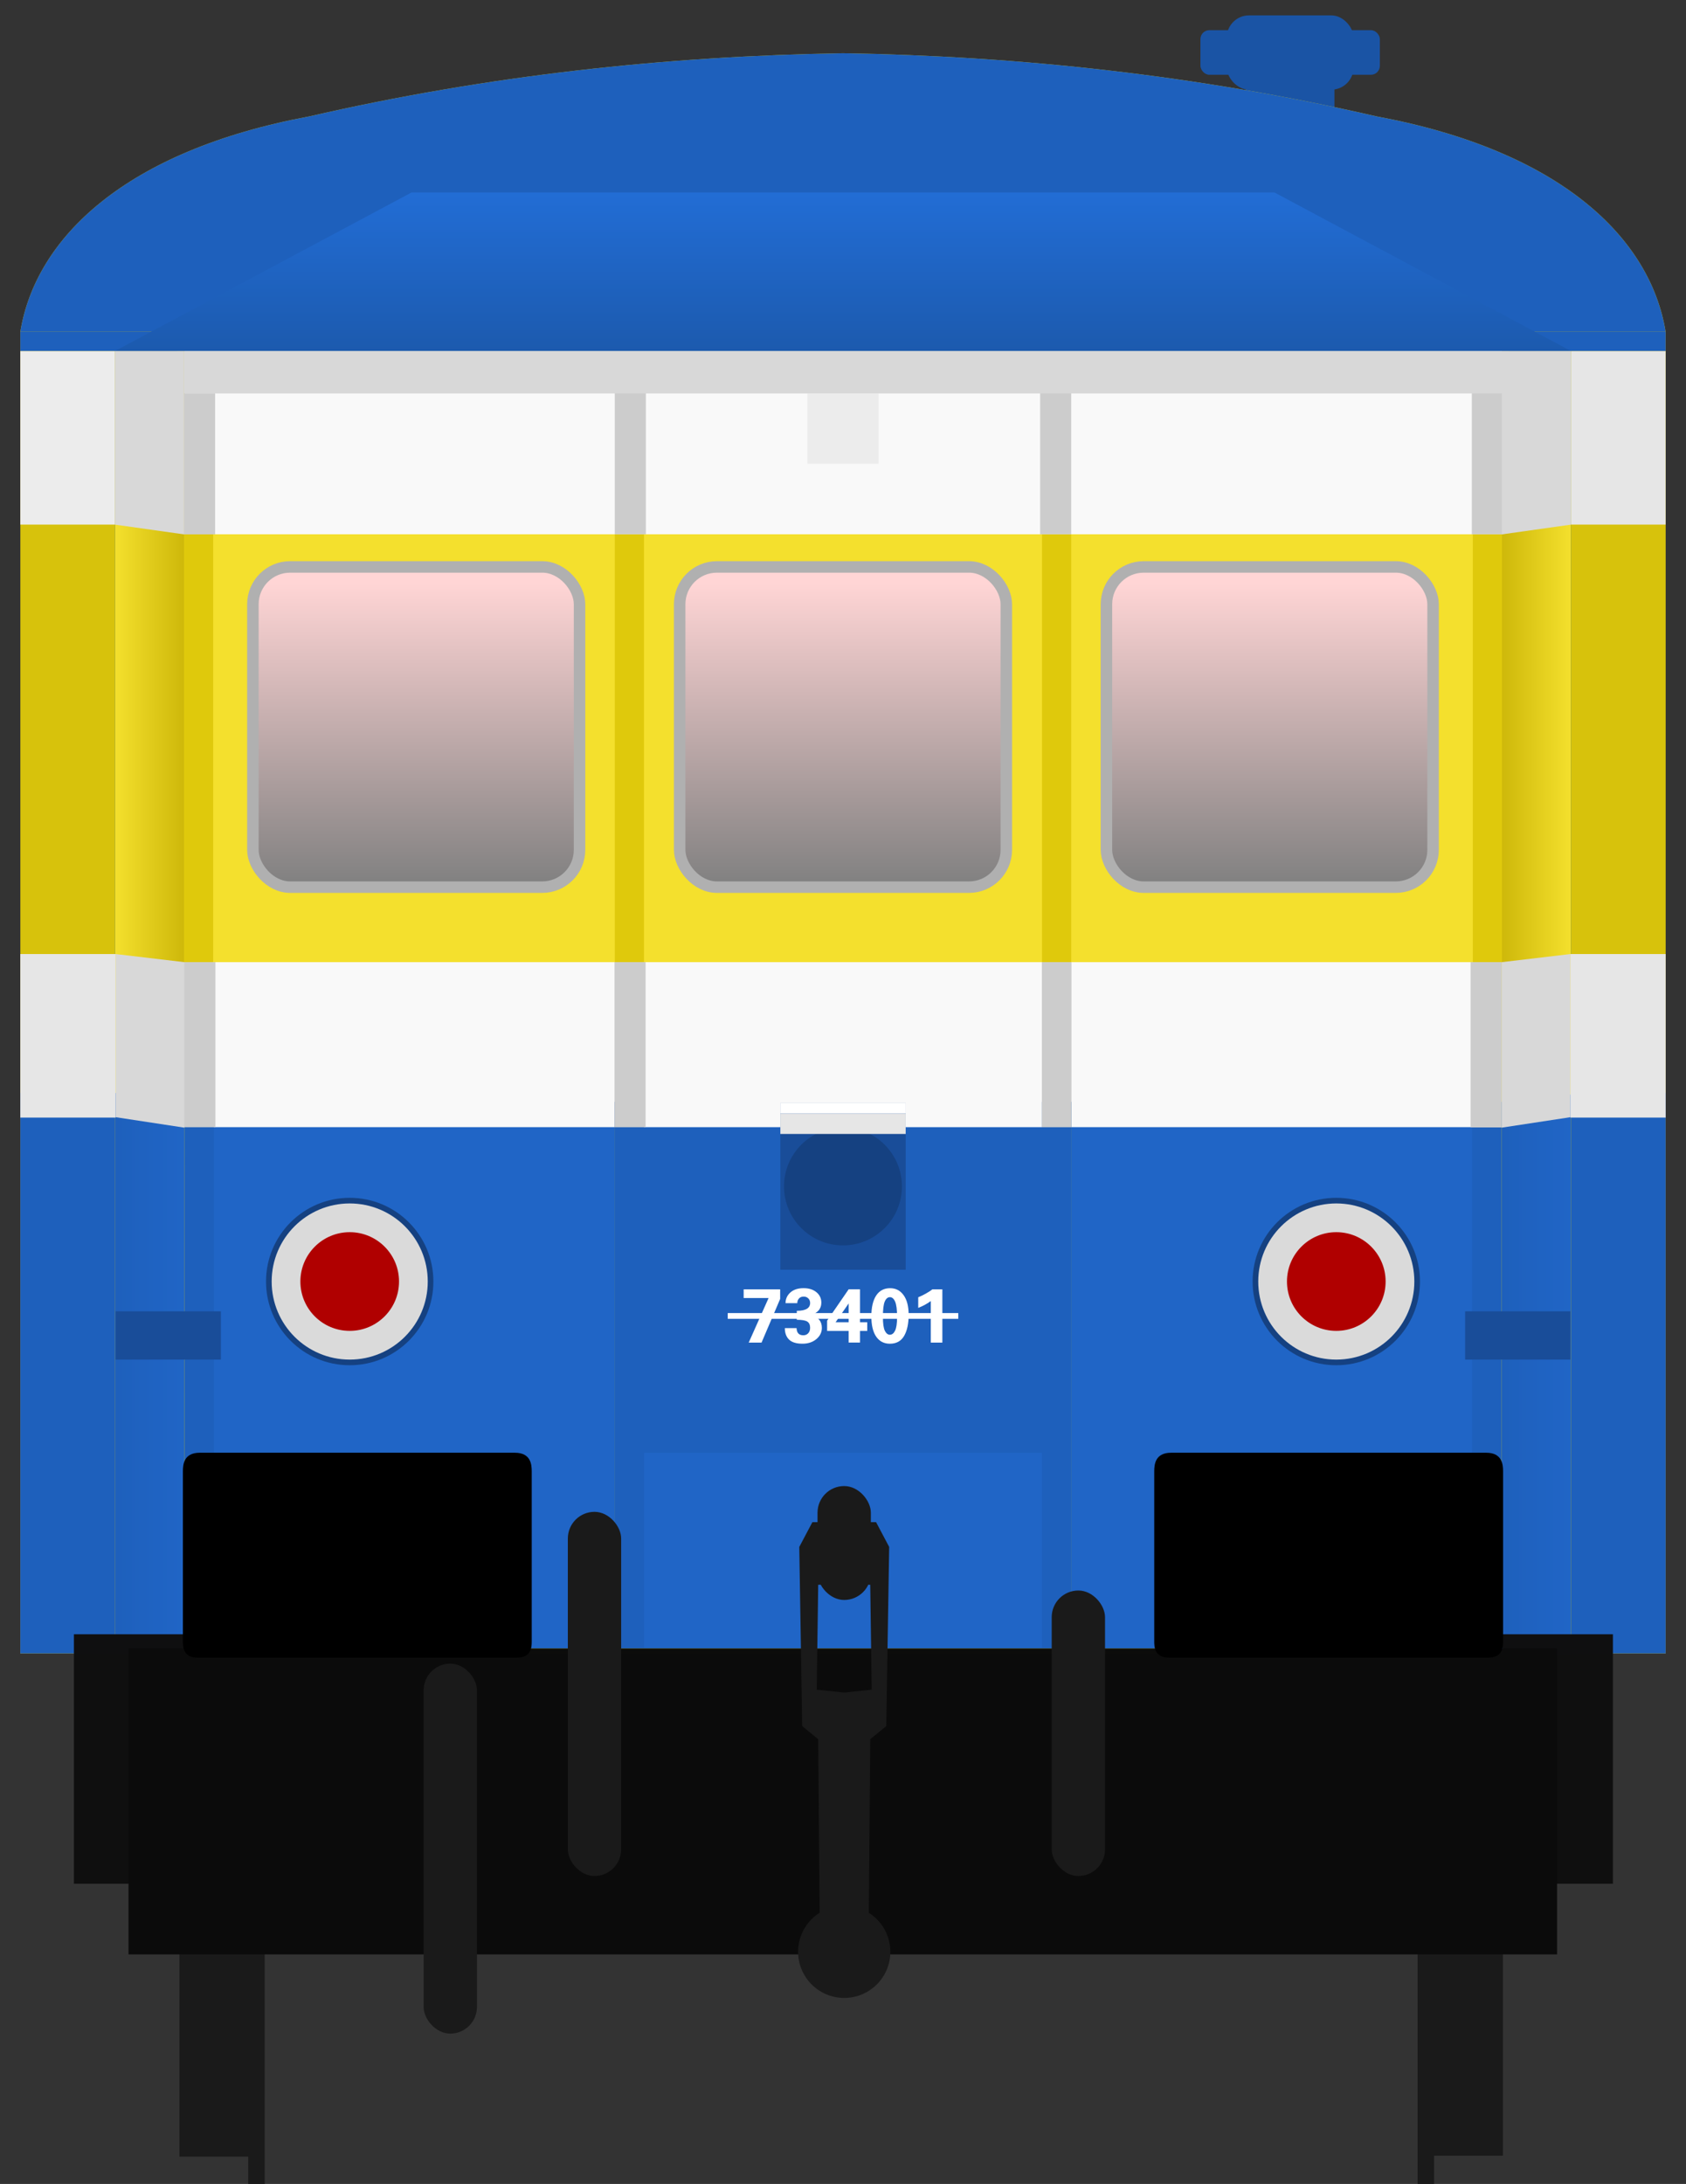 <?xml version="1.0" encoding="utf-8" standalone="no"?>
<!DOCTYPE svg PUBLIC "-//W3C//DTD SVG 1.1//EN" "http://www.w3.org/Graphics/SVG/1.1/DTD/svg11.dtd">
<svg version="1.1" width="293.49" height="380" xmlns="http://www.w3.org/2000/svg" xmlns:xlink="http://www.w3.org/1999/xlink">
<rect width="100%" height="100%" fill="#333333" stroke="none"/>
<defs>
<linearGradient id="linearGradient4798" x1="61.277" x2="169.78" y1="317.29" y2="316.65" gradientUnits="userSpaceOnUse"><stop stop-color="#ffd5d5" offset="0"/><stop stop-color="#808080" offset="1"/></linearGradient>
<linearGradient id="linearGradient2556" x1="46.466" x2="46.466" y1="131.51" y2="184.12" gradientUnits="userSpaceOnUse" xlink:href="#linearGradient4798"/>
<linearGradient id="linearGradient2629" x1="46.466" x2="46.466" y1="131.51" y2="184.12" gradientTransform="translate(74.29)" gradientUnits="userSpaceOnUse" xlink:href="#linearGradient4798"/>
<linearGradient id="linearGradient2667" x1="46.466" x2="46.466" y1="131.51" y2="184.12" gradientTransform="translate(-74.29)" gradientUnits="userSpaceOnUse" xlink:href="#linearGradient4798"/>
<linearGradient id="linearGradient2678" x1="20.004" x2="32.038" y1="192.71" y2="192.71" gradientUnits="userSpaceOnUse"><stop stop-color="#f4e02d" offset="0"/><stop stop-color="#ceb80a" offset="1"/></linearGradient>
<linearGradient id="linearGradient2738" x1="261.45" x2="273.48" y1="192.71" y2="192.71" gradientUnits="userSpaceOnUse"><stop stop-color="#ceb80a" offset="0"/><stop stop-color="#f4e02d" offset="1"/></linearGradient>
<linearGradient id="linearGradient2754" x1="164.99" x2="164.99" y1="81.082" y2="53.494" gradientUnits="userSpaceOnUse"><stop stop-color="#1c5aae" offset="0"/><stop stop-color="#226dd5" offset="1"/></linearGradient>
<linearGradient id="linearGradient8720" x1="20.004" x2="32.038" y1="192.71" y2="192.71" gradientTransform="translate(.023 129.08)" gradientUnits="userSpaceOnUse"><stop stop-color="#1e60bc" offset="0"/><stop stop-color="#2065c6" offset="1"/></linearGradient>
<linearGradient id="linearGradient8756" x1="261.45" x2="273.48" y1="192.71" y2="192.71" gradientTransform="matrix(1 0 0 .437 -.052 175.02)" gradientUnits="userSpaceOnUse" xlink:href="#linearGradient8720"><stop stop-color="#1e60bc" offset="0"/><stop stop-color="#2065c6" offset="1"/></linearGradient>
<linearGradient id="linearGradient5799" x1="20.004" x2="32.038" y1="192.71" y2="192.71" gradientTransform="translate(.023 129.08)" gradientUnits="userSpaceOnUse" xlink:href="#linearGradient8720"/>
</defs>
<g transform="matrix(3.787 0 0 3.787 -213.89 -433.36)" fill="#1a54a5">
<rect x="111.66" y="115.82" width="8.247" height="2.049" ry=".41"/>
<rect x="112.87" y="115.14" width="5.828" height="3.414" ry="1.024"/>
<rect x="113.75" y="116.78" width="4.069" height="4.992" ry="0"/>
</g>
<g transform="translate(0 -19.998)">
<path d="m146.74 29.262c-30.681 0.499-61.632 3.804-92.955 11.002-31.93 5.946-47.581 21.111-50.248 37.465h0.004v229.97h286.41v-229.97h-4e-3c-2.667-16.354-18.32-31.519-50.25-37.465-31.323-7.197-62.274-10.503-92.955-11.002z" fill="#d7c20c"/>
<path d="m146.74 29.262c-30.681 0.499-61.632 3.804-92.955 11.002-31.93 5.946-47.581 21.111-50.248 37.465h286.41-4e-3c-2.667-16.354-18.32-31.519-50.25-37.465-31.323-7.197-62.274-10.503-92.955-11.002z" fill="#1e60bc"/>
<rect x="20.004" y="81.083" width="253.48" height="223.26" fill="#114232" stroke-width="2.051"/>
<rect x="30.819" y="211.84" width="227.9" height="94.963" fill="#2065c6"/>
<rect x="30.819" y="76.003" width="231.85" height="135.84" fill="#f4e02d"/>
<g fill="#dfc90c" stroke-width="2.303">
<rect x="32.038" y="81.082" width="5.07" height="223.26"/>
<rect x="256.38" y="81.083" width="5.07" height="223.26"/>
<g transform="translate(-.205)">
<rect x="107.23" y="81.082" width="5.07" height="223.26"/>
<rect x="181.6" y="81.082" width="5.07" height="223.26"/>
</g>
</g>
<rect x="32.042" y="187.41" width="229.31" height="28.711" fill="#f9f9f9" stroke-width="4.129"/>
<rect x="32.143" y="81.083" width="229.31" height="31.877" fill="#f9f9f9" stroke-width="4.351"/>
<g fill="#1e60bc">
<g transform="translate(.023)">
<rect x="106.95" y="211.72" width="5.154" height="94.983"/>
<rect x="181.34" y="211.72" width="5.154" height="94.983"/>
</g>
<g transform="translate(.12)">
<rect x="31.972" y="211.72" width="5.154" height="94.983"/>
<rect x="256.12" y="211.72" width="5.154" height="94.983"/>
</g>
<rect x="107.1" y="216.23" width="79.282" height="56.54" stroke-width=".925"/>
<rect x="140.56" y="88.46" width="12.367" height="12.242" fill="#ececec" style="paint-order:fill markers stroke"/>
<g fill="#fff" aria-label="73401">
<path d="m130.33 253.61 3.463-7.76h-4.342v-1.51h6.354v1.667l-3.242 7.604z"/>
<path d="m136.62 251.09h2.044q0.039 1.244 1.172 1.244 0.527 0 0.853-0.352 0.332-0.358 0.332-0.957 0-0.749-0.482-1.068t-1.836-0.319v-1.562q2.318 0 2.318-1.361 0-0.501-0.326-0.807-0.319-0.306-0.801-0.306-0.521 0-0.814 0.332-0.293 0.326-0.293 0.807h-2.044q0-1.094 0.833-1.849 0.84-0.755 2.305-0.755 1.387 0 2.24 0.703 0.853 0.703 0.853 1.823 0 0.814-0.488 1.361t-1.302 0.762q1.881 0.547 1.881 2.253 0 1.159-0.957 1.96t-2.415 0.801q-1.602 0-2.337-0.716-0.736-0.723-0.736-1.992z"/>
<path d="m143.98 249.79 3.75-5.456h1.979v5.729h1.256v1.51h-1.256v2.031h-1.979v-2.031h-3.75zm1.478 0.273h2.272v-3.268z"/>
<path d="m151.68 249.05q0-2.357 0.84-3.633t2.428-1.276q1.471 0 2.344 1.211 0.879 1.204 0.879 3.431 0 2.298-0.788 3.659-0.788 1.361-2.481 1.361-1.523 0-2.376-1.224-0.846-1.224-0.846-3.529zm2.012 0.078q0 1.751 0.345 2.435 0.352 0.677 0.859 0.677 0.566 0 0.911-0.703 0.352-0.71 0.352-2.389 0-1.881-0.339-2.663-0.339-0.781-0.905-0.781-0.579 0-0.905 0.762-0.319 0.755-0.319 2.663z"/>
<path d="m159.84 245.72q0.605-0.234 1.4-0.684 0.794-0.456 1.068-0.697h1.732v9.271h-2.012v-7.233q-0.924 0.69-2.188 1.191z"/>
</g>
<path d="m126.68 248.97h40.131" fill="none" stroke="#fff" stroke-width="1px"/>
</g>
<g stroke-width="2">
<rect x="20.004" y="81.082" width="12.034" height="223.26" ry="0" fill="url(#linearGradient2678)"/>
<path d="m20.027 210.16 12.066 1.553-0.032 95.981h-12.034z" fill="url(#linearGradient5799)"/>
<rect x="261.45" y="81.083" width="12.034" height="223.26" ry="0" fill="url(#linearGradient2738)"/>
</g>
<path d="m261.4 211.72 12.034-1.275v97.534h-12.034z" fill="url(#linearGradient8756)" stroke-width="1.322"/>
<rect x="3.535" y="210.16" width="16.492" height="97.534" fill="#1e60bc"/>
<rect x="273.46" y="210.16" width="16.492" height="97.534" fill="#1e60bc"/>
<g transform="matrix(3.787,0,0,3.787,-291.78,-436.07)">
<g transform="matrix(1.026,0,0,1.243,-3.886,-56.525)" fill="#0f0f0f" fill-opacity=".996">
<rect x="82.194" y="202.77" width="4.944" height="9.221"/>
<rect x="146.2" y="202.77" width="4.944" height="9.221"/>
</g>
<g transform="matrix(.271 0 0 .281 66.343 31.877)" fill="#1a1a1a">
<g transform="matrix(1,0,0,1.694,-1.67,-458.94)">
<rect x="71.611" y="624.95" width="13.436" height="40.166" stroke-width="1.066"/>
<rect x="83.278" y="622.16" width="2.796" height="45.745" stroke-width="1.619"/>
</g>
<rect transform="scale(-1,1)" x="-294.42" y="599.58" width="13.436" height="68.031" stroke-width="1.387"/>
<rect transform="scale(-1,1)" x="-282.75" y="594.85" width="2.796" height="77.48" stroke-width="2.107"/>
</g>
<rect x="82.955" y="196.17" width="65.666" height="14.057" fill="#0b0b0b" fill-opacity=".996"/>
<g transform="matrix(.265 0 0 .265 72.343 40.393)" fill="#1a1a1a">
<rect x="116.25" y="564.15" width="9.25" height="63.139" ry="4.625"/>
<rect x="200.18" y="577.79" width="9.25" height="49.502" ry="4.625"/>
<g fill="#1a1a1a">
<rect x="91.236" y="590.47" width="9.25" height="64.149" ry="4.625"/>
<path d="m164.16 565.94v2e-3h-5.492l-2.273 4.293 0.504 31.062 2.779 2.273 0.25 30.095a8 8 0 0 0-3.736 6.764 8 8 0 0 0 8 8 8 8 0 0 0 8-8 8 8 0 0 0-3.736-6.758l0.25-30.103 2.777-2.273 0.506-31.062-2.273-4.293h-5.555zm0.049 10.61 4.496 0.25 0.252 18.182-4.776 0.504-4.758-0.502 0.254-18.182 4.531-0.252z"/>
<rect x="159.56" y="559.68" width="9.25" height="19.751" ry="4.625"/>
</g>
</g>
</g>
<g transform="translate(-3.536)" stroke-width="3.952">
<path d="m38.303 272.77c-2.752 0-2.93 2.022-2.93 3.221v29.588c0 1.01 0.032 2.853 2.664 2.853h55.396c2.632 0 2.664-1.843 2.664-2.853v-29.588c0-1.198-0.177-3.221-2.93-3.221h-37.158z"/>
<path d="m207.39 272.77c-2.752 0-2.93 2.022-2.93 3.221v29.588c0 1.01 0.032 2.853 2.664 2.853h55.396c2.632 0 2.664-1.843 2.664-2.853v-29.588c0-1.198-0.177-3.221-2.93-3.221h-37.158z"/>
</g>
<rect x="3.537" y="77.729" width="286.41" height="3.368" fill="#1e60bc" stroke-width="3"/>
<path d="m71.627 53.494-51.623 27.588h253.48l-51.623-27.588z" fill="url(#linearGradient2754)" stroke-width="2"/>
<g transform="translate(-2.438,-10)" stroke="#b0b0b0" stroke-width="2">
<rect x="46.46" y="128.64" width="56.861" height="55.721" ry="6.489" fill="url(#linearGradient2667)"/>
<rect x="120.75" y="128.64" width="56.861" height="55.721" ry="6.489" fill="url(#linearGradient2556)"/>
<rect x="195.04" y="128.64" width="56.861" height="55.721" ry="6.489" fill="url(#linearGradient2629)"/>
</g>
<rect x="32.038" y="81.082" width="229.41" height="7.378" fill="#d8d8d8" stroke-width="1.488"/>
<g transform="translate(1.325)" stroke-width="2">
<circle cx="59.55" cy="242.98" r="14.566" fill="#154181"/>
<circle cx="59.55" cy="242.98" r="11.086" fill="#b00000" stroke="#dadada" stroke-linecap="round" stroke-width="5" style="paint-order:stroke fill markers"/>
<circle cx="231.29" cy="242.98" r="14.566" fill="#154181"/>
<circle cx="231.29" cy="242.98" r="11.086" fill="#b00000" stroke="#dadada" stroke-linecap="round" stroke-width="5" style="paint-order:stroke fill markers"/>
</g>
<g fill="#194d99">
<rect x="20.127" y="248.16" width="18.324" height="8.405" stroke-width="3.787"/>
<rect x="255.04" y="248.16" width="18.324" height="8.405" stroke-width="3.787"/>
<rect x="135.84" y="211.93" width="21.816" height="28.999" stroke-width=".895"/>
</g>
<circle cx="146.74" cy="226.43" r="10.263" fill="#154181" stroke-width=".759"/>
<rect x="135.84" y="213.75" width="21.816" height="3.554" fill="#e6e6e6" stroke-width=".895"/>
<g fill="#ccc">
<rect x="255.99" y="187.41" width="5.409" height="28.76" stroke-width="3.128"/>
<g stroke-width="3.128">
<rect x="181.36" y="187.41" width="5.154" height="28.723"/>
<rect x="106.97" y="187.41" width="5.409" height="28.723"/>
<rect x="32.042" y="187.41" width="5.459" height="28.723"/>
</g>
<g stroke-width="3.501">
<rect x="32.038" y="88.46" width="5.409" height="24.515"/>
<rect x="107.02" y="88.445" width="5.409" height="24.515"/>
<rect x="181.06" y="88.445" width="5.409" height="24.515"/>
<rect x="256.21" y="88.445" width="5.409" height="24.515"/>
</g>
</g>
<g stroke-width="3">
<path d="m32.091 216.21-11.964-1.824v-28.384l11.964 1.412z" fill="#d8d8d8"/>
<rect x="3.535" y="186" width="16.592" height="28.457" fill="#e6e6e6"/>
<path d="m261.4 216.21 11.964-1.824v-28.384l-11.964 1.412z" fill="#d8d8d8"/>
<rect transform="scale(-1,1)" x="-289.95" y="186" width="16.592" height="28.457" fill="#e6e6e6"/>
<path d="m32.038 112.98-12.034-1.699v-30.194l12.034-9.99e-4z" fill="#d8d8d8"/>
<rect x="3.537" y="81.097" width="16.467" height="30.179" fill="#ececec"/>
<path d="m261.44 112.98 12.034-1.699v-30.194l-12.034-9.99e-4z" fill="#d8d8d8"/>
<rect transform="scale(-1,1)" x="-289.94" y="81.097" width="16.467" height="30.179" fill="#e6e6e6"/>
</g>
<rect x="135.84" y="211.93" width="21.816" height="1.82" fill="#fff" style="paint-order:fill markers stroke"/>
</g>
</svg>
